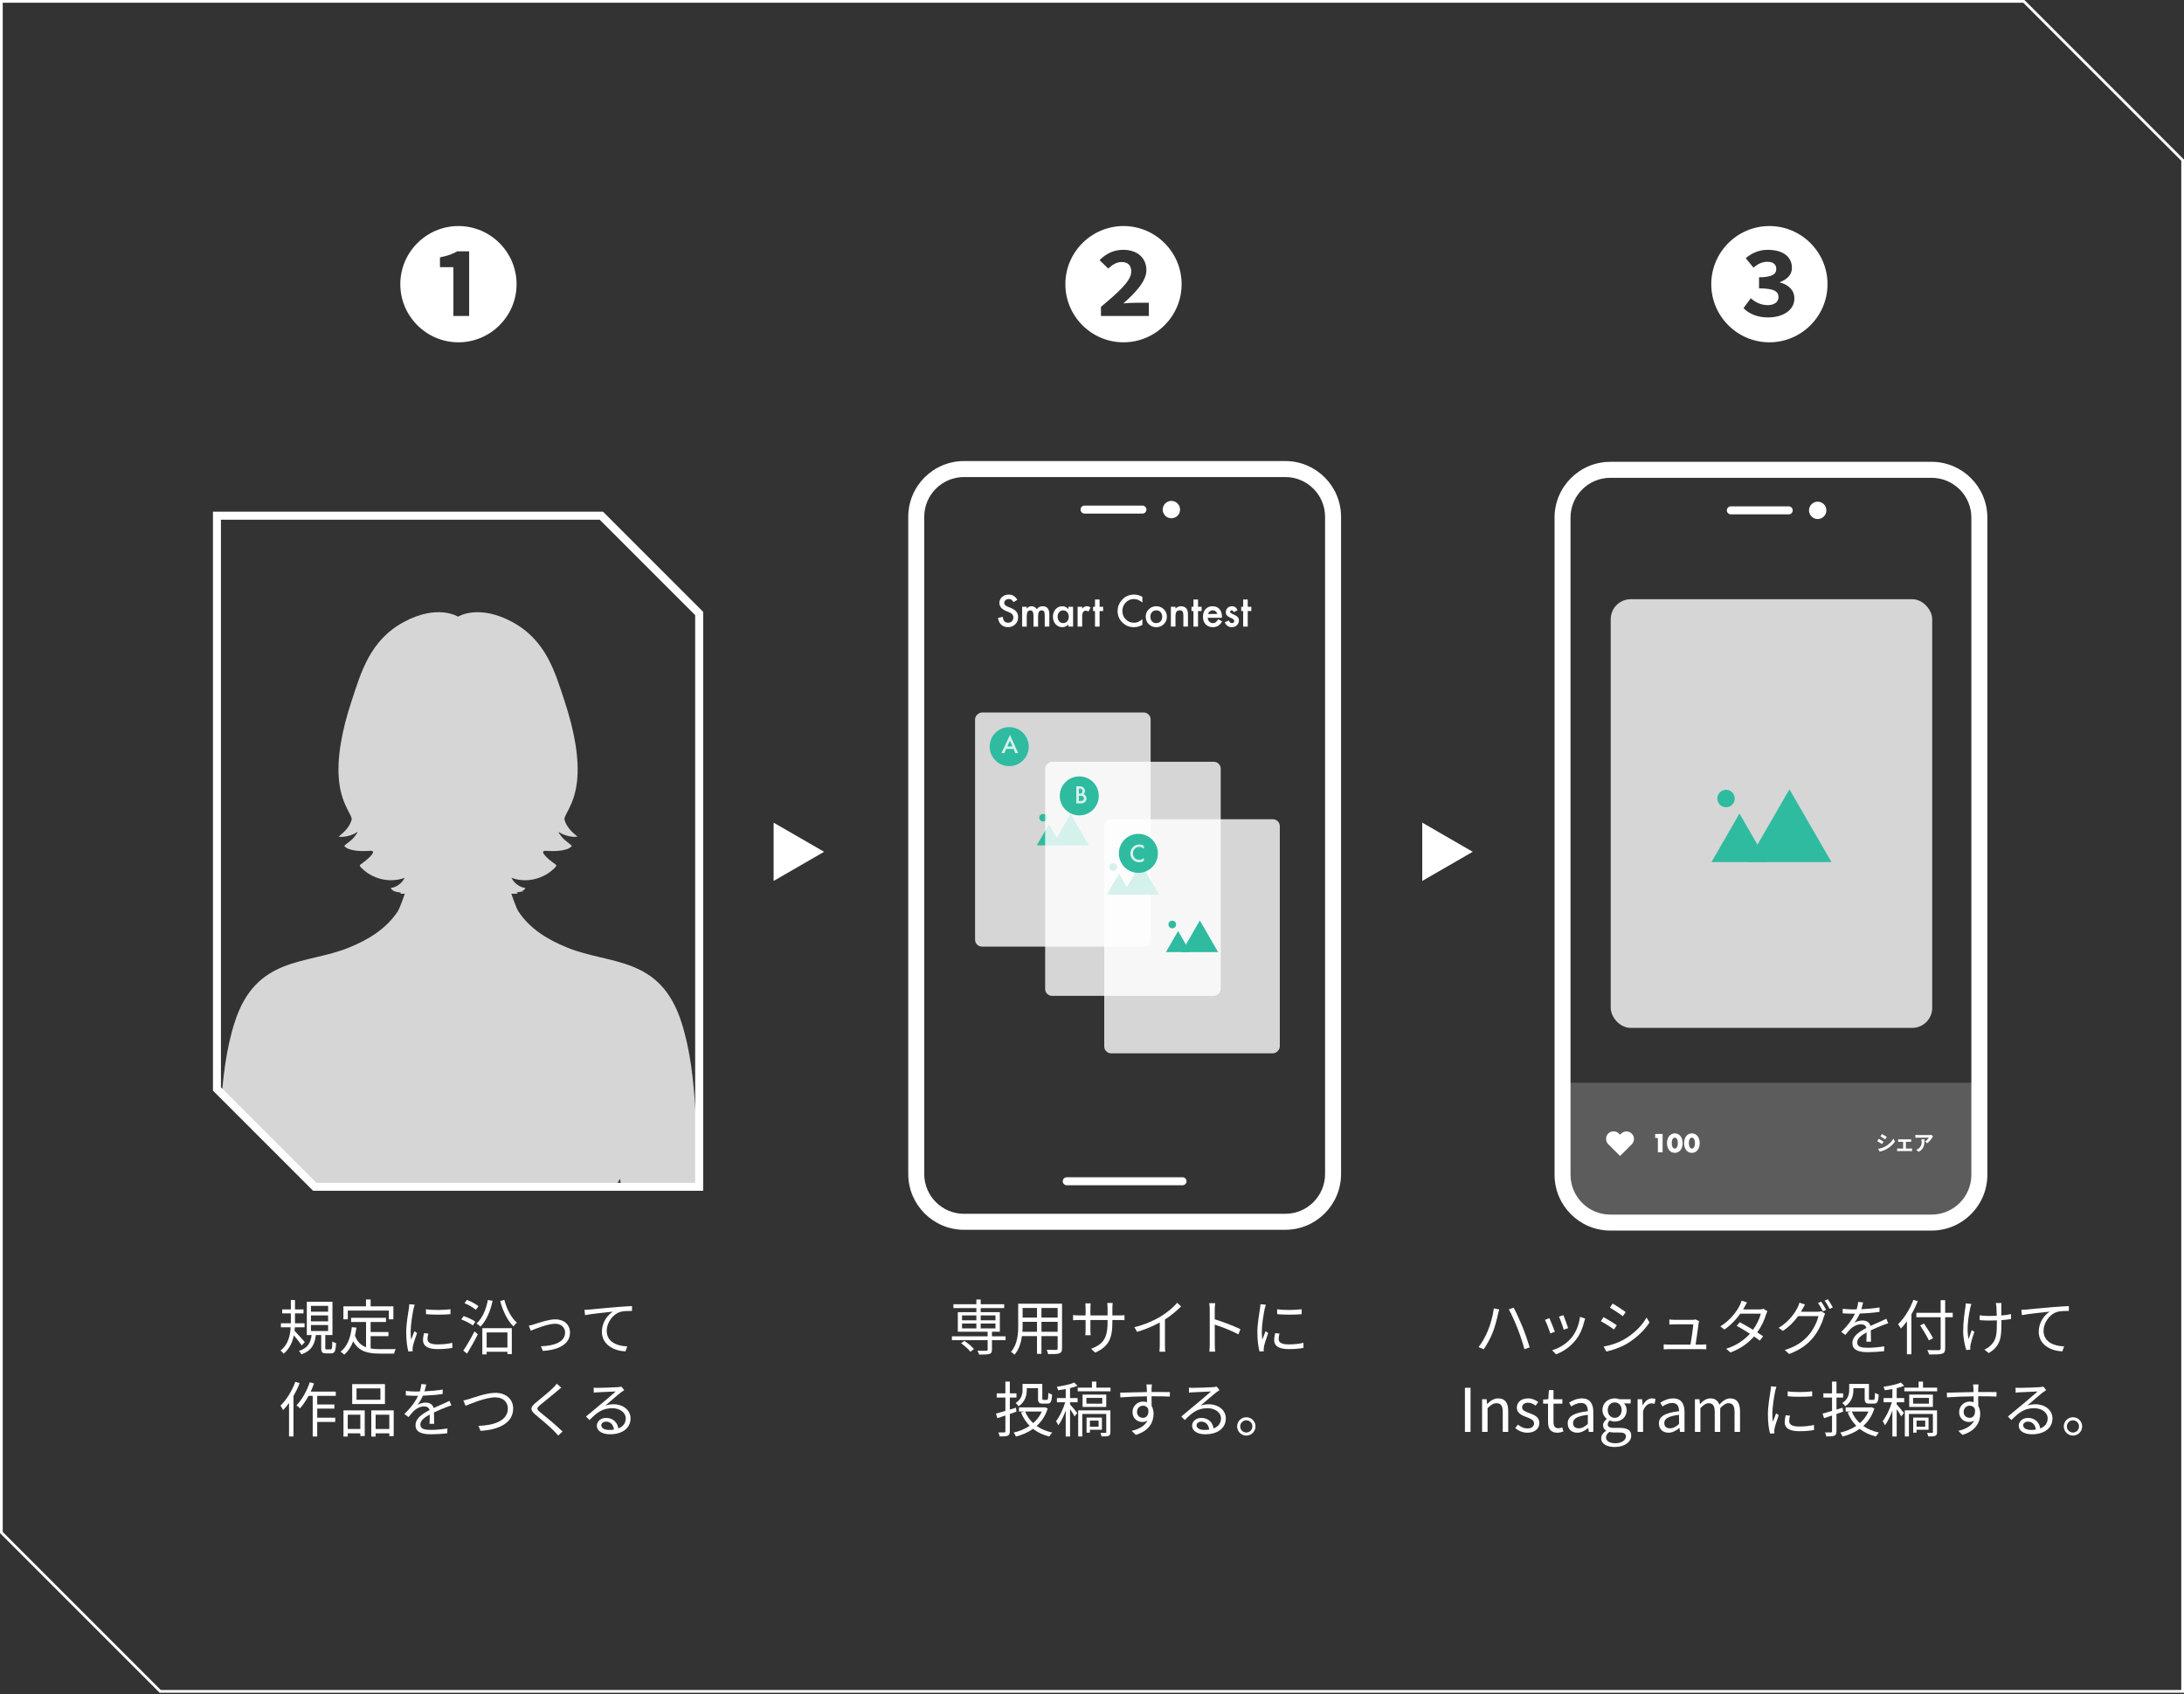<?xml version="1.0" encoding="UTF-8"?><svg id="a" xmlns="http://www.w3.org/2000/svg" width="798" height="619" xmlns:xlink="http://www.w3.org/1999/xlink" viewBox="0 0 798 619"><rect x="0" y="0" width="798" height="619" fill="#333333" stroke="none"/><defs><style>.p{fill:none;}.q{fill-rule:evenodd;}.q,.r,.s,.t{fill:#fff;}.u{fill:#2fbba0;}.r{opacity:.2;}.v,.t{opacity:.8;}.w{clip-path:url(#n);}.x{clip-path:url(#b);}.t{isolation:isolate;}</style><clipPath id="b"><polygon class="p" points="219.723 188.416 79.27 188.416 79.27 397.873 115.014 433.618 255.468 433.618 255.468 224.161 219.723 188.416"/></clipPath><clipPath id="n"><rect class="p" x="586.865" y="413.389" width="10.173" height="8.977"/></clipPath></defs><path class="s" d="M739.274,1l57.726,57.726v558.724H58.726L1,559.724V1h738.274M739.688,0H0v560.138l58.312,58.312h739.688V58.312L739.688,0h0Z"/><path class="s" d="M256.928,435.077H114.41l-36.6-36.601v-211.521h142.518l36.6,36.601v211.521ZM115.619,432.157h138.389v-207.392l-34.889-34.89H80.73v207.392l34.889,34.89Z"/><g class="v"><g class="x"><path class="s" d="M268.628,547.936c-.966-8.209,0-39.598-2.415-52.637-2.414-13.038-4.829-19.799-6.761-25.111-1.932-5.312-1.932-20.282-3.38-32.838-2.379-20.618-.642-43.786-7.091-63.875-7.797-24.289-26.196-20.937-41.651-27.228-7.132-2.903-13.586-6.736-17.937-13.276-.464-.697-1.483-3.295-2.559-6.434h2.321c-.132-.15-.264-.301-.391-.456.188-.033.376-.07.564-.104.135-.021.269-.045.402-.074.59-.107,1.18-.211,1.77-.326h-.772c.52-.242.97-.596,1.286-1.117-2.145-.28-4.126-1.722-5.141-3.743,5.479,2.056,12.019.461,16.098-3.927.173-.187.356-.44.268-.685-.054-.15-.195-.241-.326-.321-.594-.361-7.175-5.245-3.242-4.925,2.37.193,7.792.246,9.299-1.815-1.206-1.138-2.714-1.972-3.748-3.33-.128-.168-1.783-2.289-.788-1.587,1.587,1.121,4.777,1.911,6.56,1.539-2.009-1.671-3.856-3.315-4.707-6.027-.528-1.683,3.442-5.049,4.501-13.743,1.059-8.695-1.059-19.353-4.501-29.731-3.442-10.378-6.619-22.158-19.062-28.89-12.443-6.732-19.856-1.963-19.856-1.963,0,0-7.413-4.768-19.856,1.963-12.443,6.732-15.62,18.512-19.062,28.89-3.442,10.378-5.56,21.036-4.501,29.731,1.059,8.694,5.029,12.06,4.501,13.743-.851,2.712-2.698,4.356-4.707,6.027,1.784.372,4.974-.418,6.56-1.539.995-.702-.66,1.418-.789,1.587-1.034,1.358-2.542,2.193-3.748,3.33,1.507,2.062,6.929,2.008,9.299,1.815,3.933-.32-2.648,4.564-3.242,4.925-.131.08-.272.171-.326.321-.088.245.095.498.268.685,4.078,4.387,10.619,5.983,16.098,3.927-1.016,2.021-2.996,3.463-5.141,3.743.747,1.233,2.238,1.537,3.665,1.615v.461h1.516c-1.077,3.139-2.096,5.737-2.559,6.434-4.351,6.54-10.805,10.373-17.937,13.276-15.455,6.291-33.854,2.939-41.651,27.228-6.448,20.089-4.712,43.257-7.091,63.875-1.449,12.556-1.449,27.526-3.38,32.838-1.932,5.312-4.346,12.073-6.761,25.111-2.415,13.038-1.449,44.427-2.415,52.637-.966,8.209-.966,19.799,0,35.251.446,7.138.848,14.588,1.955,21.777.947,6.152,3.094,12.177,6.013,17.663,1.222,2.297,2.706,4.496,4.244,6.591,1.528,2.082,4.95,7.753,8.128,6.93.805-.208,1.394-.954,1.6-1.76.615-2.398-2.061-5.472-3.06-7.523-1.688-3.466-2.691-7.083-3.478-10.839-.476-2.273-.543-4.122.187-4.953,2.375-2.705,5.041,13.356,8.29,12.879,2.175-.319,1.564-5.633.938-12.315-.632-6.744-.636-14.668-3.455-20.954-2.657-5.925-6.588-11.812-5.908-18.604.966-9.658,12.556-49.256,14.004-62.295,1.449-13.038,4.554-43.461,6.969-51.188,2.404-7.693,5.688-27.834,5.722-28.007-.182.922,7.744,10.484,8.553,12.225,3.482,7.49,4.512,17.005,5.218,25.142,2.546,29.361-9.194,54.808-16.804,82.392-3.863,14.004-7.727,49.256-5.795,62.778,1.932,13.521,6.278,42.013,11.107,55.051,4.829,13.038,10.624,35.735,11.107,43.461.327,5.235.303,19.41-.109,32.464h-.003c-.196,6.212-.48,12.172-.857,16.792-.877,10.762-.966,29.94,4.829,56.984,6.043,28.202,16.526,70.095,16.511,93.796h.003c0,.02-.001.042,0,.061.395,6.505.031,13.146-2.375,19.308-2.777,7.114-4.187,11.904-4.439,15.253-.422,5.633,3.172,7.385,11.363,8.373,14.324,1.729,13.509-12.714,13.188-20.858-.163-4.136.824-10.417.605-14.554.015-.012.025-.024.024-.041,0,0-.137-2.872-.345-7.37h.001c-.002-.033-.003-.065-.005-.098,0-.024-.001-.049-.002-.073h.019c-.012-.161-.021-.322-.033-.483-.003-.115-.006-.23-.01-.345h-.014c-2.848-39.557,3.892-79.541,3.711-119.138-.095-20.744-1.799-32.349-2.336-46.552-.013-.349-.02-.702-.028-1.055h.003c-.16-7.366.83-15.491.336-25.971-.718-15.262-1.199-24.274-.317-45.049.482-11.34,4.211-28.952,3.981-39.977-.13-6.216,1.004-14.399,2.019-20.364,1.015,5.965,2.15,14.148,2.019,20.364-.231,11.026,3.355,28.644,3.981,39.977.944,17.085.402,29.787-.317,45.049-.493,10.48.496,18.605.336,25.971h-.015c-.008.353-.015.705-.028,1.055-.537,14.203-2.241,25.808-2.336,46.552-.18,39.598,6.559,79.581,3.711,119.138h-.014c-.003.115-.007.23-.01.345-.012.161-.021.322-.033.483h.019c0,.024-.001.049-.002.073-.002.034-.003.065-.004.098h0c-.207,4.498-.345,7.37-.345,7.37,0,.017.009.03.024.041-.219,4.137.768,10.418.605,14.554-.321,8.145-1.136,22.587,13.188,20.858,8.191-.988,11.786-2.74,11.363-8.373-.251-3.349-1.661-8.139-4.439-15.253-2.406-6.162-2.77-12.803-2.375-19.308.001-.019,0-.042,0-.061h.003c-.015-23.701,10.468-65.594,16.511-93.796,5.795-27.044,5.707-46.222,4.829-56.984-.377-4.62-.66-10.58-.857-16.792h.015c-.412-13.054-.436-27.229-.109-32.464.483-7.726,6.278-30.423,11.107-43.461,4.829-13.038,9.175-41.53,11.107-55.051,1.932-13.521-1.932-48.773-5.795-62.778-7.609-27.584-19.35-53.031-16.804-82.392.706-8.138,1.736-17.653,5.218-25.142.81-1.741,8.735-11.303,8.553-12.225.034.173,4.009,20.314,6.413,28.007,2.415,7.726,4.829,38.149,6.278,51.188,1.449,13.038,13.038,52.637,14.004,62.295.679,6.792-3.251,12.679-5.908,18.604-2.819,6.286-2.823,14.209-3.455,20.954-.626,6.682-1.237,11.996.938,12.315,3.249.477,5.915-15.585,8.29-12.879.73.832.663,2.68.187,4.953-.787,3.756-1.79,7.373-3.478,10.839-.999,2.051-3.675,5.125-3.06,7.523.207.806.795,1.551,1.6,1.76,3.178.822,6.6-4.848,8.128-6.93,1.537-2.095,3.022-4.294,4.244-6.591,2.919-5.487,5.066-11.511,6.013-17.663,1.107-7.189,1.509-14.638,1.955-21.777.966-15.453.966-27.042,0-35.251Z"/></g></g><polygon class="s" points="301.114 311.215 282.667 321.865 282.667 300.564 301.114 311.215"/><polygon class="s" points="538.114 311.215 519.667 321.865 519.667 300.564 538.114 311.215"/><path class="s" d="M146.268,103.829c0-11.699,9.54-21.239,21.239-21.239s21.239,9.54,21.239,21.239c0,11.79-9.63,21.239-21.239,21.239-11.699,0-21.239-9.539-21.239-21.239ZM171.422,115.438v-23.624h-4.32c-1.755,1.035-3.645,1.665-6.344,2.205v3.601h4.905v17.818h5.76Z"/><path class="s" d="M389.268,103.829c0-11.699,9.54-21.239,21.239-21.239s21.239,9.54,21.239,21.239c0,11.79-9.63,21.239-21.239,21.239-11.699,0-21.239-9.539-21.239-21.239ZM419.776,115.438v-4.814h-4.814c-1.35,0-3.195.09-4.5.226,4.275-3.78,8.415-8.055,8.415-12.15,0-4.454-3.33-7.424-8.415-7.424-3.33,0-6.165,1.215-8.685,3.779l3.15,3.06c1.305-1.17,2.88-2.385,4.86-2.385,2.34,0,3.555,1.215,3.555,3.51,0,3.33-4.455,7.335-11.069,12.87v3.329h17.504Z"/><path class="s" d="M110.252,491.571c-.55-.836-1.87-2.486-2.882-3.675-.506,2.487-1.562,4.907-3.763,6.712-.198-.353-.726-.902-1.1-1.188,2.794-2.091,3.521-5.479,3.696-8.472h-3.564v-1.474h3.631v-3.608h-3.168v-1.452h3.168v-3.411h1.518v3.411h3.103v1.452h-3.103v3.608h3.499v1.474h-3.564c-.022.418-.066.858-.11,1.276.924.924,3.213,3.499,3.763,4.137l-1.122,1.21ZM120.792,493.023c.484,0,.572-.33.638-2.904.308.265.946.506,1.364.616-.132,2.992-.528,3.74-1.826,3.74h-1.782c-1.519,0-1.827-.483-1.827-2.024v-4.664h-1.958c-.396,3.322-1.518,5.721-5.259,7.041-.154-.353-.594-.946-.924-1.232,3.345-1.078,4.291-3.103,4.643-5.809h-1.76v-12.168h9.374v12.168h-2.618v4.664c0,.507.088.572.55.572h1.386ZM113.619,479.25h6.271v-2.135h-6.271v2.135ZM113.619,482.77h6.271v-2.156h-6.271v2.156ZM113.619,486.312h6.271v-2.2h-6.271v2.2Z"/><path class="s" d="M135.421,492.672c1.078.198,2.289.264,3.564.264.792,0,4.577,0,5.633-.021-.264.396-.55,1.166-.616,1.649h-5.105c-4.555,0-7.833-.792-9.835-4.51-.77,2.023-1.848,3.652-3.278,4.906-.264-.286-.946-.858-1.342-1.101,2.442-1.892,3.63-5.017,4.115-8.955l1.672.154c-.132,1.034-.308,2.002-.528,2.927.836,2.31,2.244,3.564,4.048,4.246v-9.219h-5.457v-1.541h12.74v1.541h-5.611v3.652h6.513v1.518h-6.513v4.489ZM127.082,482.044h-1.606v-4.753h8.251v-2.508h1.694v2.508h8.317v4.753h-1.672v-3.212h-14.984v3.212Z"/><path class="s" d="M151.524,476.676c-.132.374-.33,1.078-.418,1.474-.418,2.003-1.056,5.897-1.056,8.339,0,1.057.044,1.937.176,2.993.374-.99.858-2.267,1.21-3.125l.946.704c-.55,1.541-1.342,3.851-1.54,4.885-.066.309-.11.727-.11.969l.066.77-1.584.11c-.44-1.54-.792-4.049-.792-6.997,0-3.213.704-6.953.968-8.735.066-.506.154-1.078.154-1.54l1.98.154ZM156.497,487.237c-.198.792-.286,1.408-.286,2.002,0,.99.66,1.958,3.653,1.958,1.958,0,3.63-.176,5.391-.572l.022,1.849c-1.342.264-3.168.44-5.435.44-3.652,0-5.281-1.211-5.281-3.257,0-.792.154-1.65.352-2.574l1.584.154ZM155.639,478.347c2.376.396,6.777.308,8.956,0v1.805c-2.333.241-6.557.241-8.934,0l-.022-1.805Z"/><path class="s" d="M172.776,484.266c-.902-.704-2.729-1.628-4.247-2.2l.88-1.232c1.452.506,3.322,1.364,4.269,2.046l-.902,1.387ZM169.277,493.485c1.167-1.693,2.838-4.555,4.093-7.041l1.21,1.057c-1.144,2.311-2.662,5.017-3.917,7.062l-1.386-1.078ZM173.854,478.567c-.88-.792-2.64-1.826-4.137-2.442l.902-1.188c1.452.55,3.278,1.518,4.203,2.31l-.968,1.32ZM179.993,475.245c-.836,3.938-2.311,7.283-4.445,9.439-.308-.308-1.012-.858-1.43-1.122,2.112-1.914,3.477-5.039,4.137-8.581l1.738.264ZM176.23,485.278h10.782v9.462h-1.606v-.858h-7.591v.968h-1.584v-9.571ZM177.815,486.818v5.545h7.591v-5.545h-7.591ZM184.284,474.937c.836,3.3,2.574,6.667,4.599,8.316-.396.309-.968.902-1.254,1.364-2.135-1.958-3.895-5.589-4.863-9.263l1.519-.418Z"/><path class="s" d="M195.238,483.826c1.562-.483,5.127-1.782,7.701-1.782,3.081,0,5.325,1.849,5.325,4.819,0,4.202-4.049,6.358-9.924,6.711l-.704-1.694c4.709-.154,8.846-1.475,8.846-5.039,0-1.849-1.453-3.19-3.675-3.19-2.707,0-7.459,1.98-8.867,2.53l-.726-1.826c.638-.11,1.364-.308,2.024-.528Z"/><path class="s" d="M215.5,478.458c1.431-.133,5.545-.551,9.55-.881,2.376-.197,4.422-.308,5.875-.374v1.761c-1.232,0-3.146.021-4.269.352-3.102.99-4.973,4.291-4.973,6.865,0,4.269,3.96,5.611,7.503,5.743l-.639,1.826c-4.026-.154-8.625-2.311-8.625-7.173,0-3.411,2.046-6.161,4.049-7.35-1.915.22-7.855.792-10.21,1.276l-.198-1.937c.836-.021,1.518-.065,1.936-.109Z"/><path class="s" d="M109.482,505.355c-.594,1.584-1.386,3.19-2.245,4.708v14.765h-1.628v-12.234c-.682.969-1.43,1.849-2.178,2.619-.154-.374-.638-1.276-.946-1.629,2.178-2.112,4.203-5.391,5.435-8.735l1.562.507ZM115.907,509.998v3.146h6.271v1.518h-6.271v3.323h6.579v1.54h-6.579v5.324h-1.65v-14.852h-1.519c-.946,1.76-2.024,3.345-3.125,4.576-.264-.286-.902-.836-1.276-1.1,1.98-2.047,3.762-5.215,4.841-8.428l1.562.418c-.352,1.013-.77,2.003-1.21,2.971h9.153v1.562h-6.777Z"/><path class="s" d="M125.498,515.301h7.767v9.373h-1.606v-.99h-4.599v1.188h-1.562v-9.571ZM127.06,516.885v5.215h4.599v-5.215h-4.599ZM140.658,512.99h-11.97v-7.283h11.97v7.283ZM139.007,507.269h-8.735v4.158h8.735v-4.158ZM143.848,515.301v9.417h-1.606v-1.034h-4.995v1.188h-1.584v-9.571h8.185ZM142.242,522.099v-5.215h-4.995v5.215h4.995Z"/><path class="s" d="M156.937,520.207c.066-.836.088-2.244.088-3.389-2.024,1.101-3.433,2.223-3.433,3.653,0,1.716,1.694,1.958,3.938,1.958,1.694,0,4.027-.198,5.941-.528l-.044,1.782c-1.65.198-4.071.353-5.963.353-3.125,0-5.633-.66-5.633-3.323,0-2.574,2.596-4.202,5.127-5.522-.22-.902-1.012-1.342-1.958-1.342-1.43,0-2.75.704-3.763,1.606-.616.594-1.232,1.408-1.98,2.288l-1.497-1.122c2.772-2.685,4.203-4.929,5.017-6.646h-.902c-.924,0-2.398-.044-3.586-.132v-1.65c1.166.132,2.685.221,3.675.221.462,0,.924,0,1.43-.022.309-.968.506-1.958.55-2.706l1.804.153c-.154.616-.352,1.519-.66,2.509,2.223-.11,4.599-.309,6.667-.66l-.022,1.628c-2.156.33-4.84.528-7.217.616-.484,1.122-1.167,2.332-1.958,3.345.792-.506,2.046-.814,3.015-.814,1.408,0,2.552.683,2.882,1.98,1.496-.704,2.816-1.232,3.96-1.76.66-.286,1.188-.551,1.805-.858l.704,1.65c-.55.153-1.343.462-1.915.682-1.232.484-2.794,1.122-4.445,1.893.022,1.254.044,3.103.066,4.158h-1.694Z"/><path class="s" d="M171.698,511.053c1.849-.572,6.117-2.156,9.308-2.156,3.608,0,6.491,2.091,6.491,5.743,0,5.236-5.193,7.767-11.926,8.141l-.77-1.826c5.699-.153,10.76-1.87,10.76-6.337,0-2.288-1.65-4.07-4.599-4.07-3.587,0-9.132,2.398-10.848,3.08l-.814-1.936c.792-.154,1.584-.396,2.398-.639Z"/><path class="s" d="M205.074,507.006c-.484.352-1.145.924-1.497,1.231-1.518,1.299-4.643,3.807-6.249,5.127-1.32,1.145-1.32,1.475.088,2.641,1.98,1.584,6.007,4.929,8.141,7.041l-1.584,1.43c-.44-.527-1.034-1.078-1.496-1.584-1.188-1.276-4.818-4.379-6.865-6.051-2.046-1.716-1.826-2.706.154-4.356,1.628-1.387,4.929-3.982,6.403-5.479.44-.44,1.012-1.057,1.254-1.453l1.65,1.453Z"/><path class="s" d="M228.085,507.907c-.396.265-.88.595-1.21.837-1.078.813-4.005,3.388-5.677,4.796.99-.33,1.98-.462,2.948-.462,3.631,0,6.249,2.2,6.249,5.148,0,3.521-2.927,5.81-7.525,5.81-2.97,0-4.796-1.32-4.796-3.125,0-1.496,1.342-2.86,3.367-2.86,2.728,0,4.202,1.826,4.488,3.851,1.716-.66,2.707-1.914,2.707-3.696,0-2.135-2.156-3.696-4.907-3.696-3.586,0-5.567,1.518-8.339,4.334l-1.276-1.298c1.804-1.496,4.599-3.828,5.875-4.885,1.21-1.012,3.917-3.301,4.995-4.269-1.144.044-5.435.242-6.557.308-.506.022-1.012.045-1.474.133l-.044-1.826c.484.065,1.101.065,1.541.065,1.122,0,6.293-.154,7.437-.264.638-.066.946-.11,1.188-.177l1.012,1.276ZM224.323,522.319c-.198-1.716-1.232-2.904-2.882-2.904-.99,0-1.738.595-1.738,1.343,0,1.078,1.254,1.693,2.882,1.693.616,0,1.21-.044,1.738-.132Z"/><path class="s" d="M367.42,489.657h-4.973v3.477c0,.902-.198,1.32-.924,1.54-.726.242-1.915.242-3.785.242-.088-.418-.33-1.012-.55-1.431,1.452.044,2.816.044,3.168.022.374-.022.506-.11.506-.418v-3.433h-13.048v-1.408h13.048v-1.672h-10.892v-7.151h6.777v-1.496h-8.383v-1.408h8.383v-1.717h1.584v1.717h8.581v1.408h-8.581v1.496h6.997v7.151h-2.882v1.672h4.973v1.408ZM352.37,489.899c1.276.836,2.75,2.09,3.499,2.992l-1.298.99c-.682-.902-2.134-2.223-3.411-3.103l1.21-.88ZM351.512,482.396h5.236v-1.782h-5.236v1.782ZM351.512,485.344h5.236v-1.782h-5.236v1.782ZM358.333,480.614v1.782h5.391v-1.782h-5.391ZM363.724,483.562h-5.391v1.782h5.391v-1.782Z"/><path class="s" d="M388.056,492.649c0,1.057-.286,1.54-.99,1.826-.748.265-2.024.286-4.093.265-.066-.44-.33-1.145-.55-1.585,1.54.066,3.036.045,3.433.045.44-.022.594-.154.594-.572v-4.467h-5.919v6.491h-1.628v-6.491h-5.501c-.33,2.442-1.078,4.95-2.75,6.821-.242-.33-.902-.881-1.254-1.078,2.42-2.729,2.64-6.602,2.64-9.66v-7.921h16.019v16.326ZM378.903,486.598v-3.652h-5.259v1.298c0,.727-.022,1.541-.088,2.354h5.347ZM373.644,477.885v3.521h5.259v-3.521h-5.259ZM386.45,477.885h-5.919v3.521h5.919v-3.521ZM386.45,486.598v-3.652h-5.919v3.652h5.919Z"/><path class="s" d="M408.868,480.614c.968,0,1.716-.066,2.002-.11v1.849c-.22-.022-1.034-.066-2.002-.066h-2.42v.771c0,5.874-1.254,8.889-6.293,11.133l-1.475-1.386c4.005-1.54,6.007-3.433,6.007-9.594v-.924h-6.271v3.564c0,.814.066,1.782.088,2.002h-1.937c.022-.22.088-1.166.088-2.002v-3.564h-2.354c-.968,0-1.958.066-2.222.088v-1.914c.198.044,1.276.154,2.222.154h2.354v-2.816c0-.704-.066-1.387-.088-1.606h1.958c-.022.22-.11.836-.11,1.606v2.816h6.271v-2.751c0-.857-.066-1.584-.11-1.804h1.98c-.022.22-.11.946-.11,1.804v2.751h2.42Z"/><path class="s" d="M431.55,477.313c-1.518,1.54-3.63,3.345-5.897,4.774v9.418c0,.836.044,1.914.132,2.354h-2.156c.066-.418.132-1.518.132-2.354v-8.317c-2.354,1.298-5.391,2.574-8.273,3.433l-1.012-1.717c3.674-.857,7.415-2.53,9.835-4.049,2.244-1.386,4.555-3.3,5.787-4.862l1.452,1.32Z"/><path class="s" d="M452.494,487.522c-2.398-1.298-6.205-2.771-8.647-3.542l.022,7.261c0,.704.044,1.87.132,2.597h-2.112c.088-.704.132-1.782.132-2.597v-12.806c0-.616-.044-1.606-.176-2.288h2.156c-.066.682-.154,1.628-.154,2.288v3.587c2.904.88,7.063,2.464,9.395,3.63l-.748,1.87Z"/><path class="s" d="M462.524,476.676c-.132.374-.33,1.078-.418,1.474-.418,2.003-1.056,5.897-1.056,8.339,0,1.057.044,1.937.176,2.993.374-.99.858-2.267,1.21-3.125l.946.704c-.55,1.541-1.342,3.851-1.54,4.885-.066.309-.11.727-.11.969l.066.77-1.584.11c-.44-1.54-.792-4.049-.792-6.997,0-3.213.704-6.953.968-8.735.066-.506.154-1.078.154-1.54l1.98.154ZM467.497,487.237c-.198.792-.286,1.408-.286,2.002,0,.99.66,1.958,3.653,1.958,1.958,0,3.63-.176,5.391-.572l.021,1.849c-1.342.264-3.168.44-5.435.44-3.652,0-5.281-1.211-5.281-3.257,0-.792.154-1.65.352-2.574l1.584.154ZM466.639,478.347c2.376.396,6.777.308,8.956,0v1.805c-2.333.241-6.557.241-8.934,0l-.022-1.805Z"/><path class="s" d="M371.4,515.762c-.792.286-1.606.572-2.42.858v6.314c0,.902-.22,1.364-.814,1.628-.55.242-1.43.286-2.905.265-.044-.396-.286-1.078-.484-1.475.99.022,1.892.022,2.178,0,.286,0,.396-.088.396-.418v-5.765c-1.034.352-2.024.704-2.905.99l-.55-1.673c.946-.241,2.134-.594,3.455-.989v-4.885h-3.169v-1.541h3.169v-4.29h1.628v4.29h2.42v1.541h-2.42v4.4l2.244-.683.176,1.431ZM382.82,514.596c-.814,2.685-2.244,4.774-4.048,6.402,1.584,1.122,3.499,1.937,5.699,2.398-.352.33-.836,1.013-1.078,1.452-2.311-.571-4.291-1.518-5.941-2.794-1.848,1.32-3.982,2.223-6.227,2.816-.176-.418-.55-1.122-.88-1.452,2.112-.484,4.137-1.299,5.875-2.465-1.342-1.364-2.398-2.992-3.168-4.885l1.188-.352h-1.914v-1.496h9.131l.309-.066,1.056.44ZM375.163,507.863c0,1.914-.55,4.312-2.971,5.919-.22-.33-.792-.968-1.1-1.166,2.179-1.386,2.53-3.257,2.53-4.774v-2.2h7.217v5.236c0,.506.066.594.462.594h1.188c.418,0,.506-.33.55-2.596.308.264.946.506,1.364.616-.11,2.662-.506,3.344-1.738,3.344h-1.606c-1.387,0-1.782-.396-1.782-1.936v-3.719h-4.115v.682ZM374.569,515.719c.66,1.628,1.65,3.059,2.948,4.246,1.32-1.144,2.42-2.574,3.146-4.246h-6.095Z"/><path class="s" d="M390.98,510.811h2.75v1.519h-2.75v.792c.594.639,2.267,2.618,2.641,3.146l-.99,1.232c-.286-.594-1.012-1.738-1.65-2.641v9.989h-1.584v-9.483c-.771,2.091-1.738,4.115-2.707,5.392-.154-.44-.55-1.123-.836-1.497,1.254-1.562,2.619-4.444,3.367-6.931h-3.037v-1.519h3.213v-3.3c-.924.176-1.87.33-2.75.439-.088-.374-.308-.901-.506-1.254,2.267-.352,4.929-.902,6.359-1.562l1.21,1.188c-.792.33-1.716.616-2.729.858v3.63ZM405.766,507.006v1.342h-11.992v-1.342h5.215v-2.223h1.606v2.223h5.171ZM405.722,523.265c0,.704-.154,1.101-.66,1.343-.506.22-1.298.22-2.552.22-.066-.374-.264-.924-.44-1.299.88.022,1.606.022,1.848,0,.242,0,.286-.044.286-.285v-6.623h-8.757v8.207h-1.496v-9.527h11.771v7.965ZM404.204,514.047h-8.647v-4.511h8.647v4.511ZM402.751,510.746h-5.787v2.112h5.787v-2.112ZM398.241,522.385v1.056h-1.232v-5.5h5.611v4.444h-4.378ZM398.241,519.041v2.244h3.168v-2.244h-3.168Z"/><path class="s" d="M420.747,510.152c0,1.231.022,2.574.044,3.564.462.748.704,1.716.704,2.794,0,2.948-1.431,6.227-6.491,7.745l-1.519-1.475c2.861-.66,4.885-1.848,5.787-3.784-.528.374-1.144.55-1.87.55-1.849,0-3.608-1.298-3.608-3.652,0-2.156,1.782-3.807,3.851-3.807.528,0,1.012.088,1.452.242,0-.638,0-1.408-.022-2.156-3.3.022-6.997.176-9.725.374l-.044-1.716c2.42-.044,6.513-.177,9.748-.221,0-.616-.022-1.122-.044-1.43-.022-.462-.088-1.101-.132-1.364h2.002l-.11,1.364c0,.33-.022.836-.022,1.408h.33c2.641,0,5.325.021,6.381.021l-.022,1.65c-1.232-.065-3.212-.109-6.403-.109h-.286ZM419.581,514.927c-.352-.946-1.078-1.343-1.936-1.343-1.123,0-2.201.881-2.201,2.289,0,1.364,1.012,2.156,2.222,2.156,1.276,0,2.112-1.034,1.915-3.103Z"/><path class="s" d="M445.585,507.907c-.396.265-.88.595-1.21.837-1.078.813-4.005,3.388-5.677,4.796.99-.33,1.98-.462,2.948-.462,3.631,0,6.249,2.2,6.249,5.148,0,3.521-2.927,5.81-7.525,5.81-2.97,0-4.796-1.32-4.796-3.125,0-1.496,1.342-2.86,3.367-2.86,2.728,0,4.202,1.826,4.488,3.851,1.716-.66,2.707-1.914,2.707-3.696,0-2.135-2.156-3.696-4.907-3.696-3.586,0-5.567,1.518-8.339,4.334l-1.276-1.298c1.804-1.496,4.599-3.828,5.875-4.885,1.21-1.012,3.917-3.301,4.995-4.269-1.144.044-5.435.242-6.557.308-.506.022-1.012.045-1.474.133l-.044-1.826c.484.065,1.101.065,1.541.065,1.122,0,6.293-.154,7.437-.264.638-.066.946-.11,1.188-.177l1.012,1.276ZM441.823,522.319c-.198-1.716-1.232-2.904-2.882-2.904-.99,0-1.738.595-1.738,1.343,0,1.078,1.254,1.693,2.882,1.693.616,0,1.21-.044,1.738-.132Z"/><path class="s" d="M458.74,521.153c0,1.849-1.496,3.366-3.367,3.366-1.826,0-3.344-1.518-3.344-3.366s1.518-3.345,3.344-3.345c1.871,0,3.367,1.496,3.367,3.345ZM457.596,521.153c0-1.21-.968-2.223-2.223-2.223-1.21,0-2.222,1.013-2.222,2.223,0,1.254,1.012,2.244,2.222,2.244,1.254,0,2.223-.99,2.223-2.244Z"/><path class="s" d="M625.268,103.829c0-11.699,9.54-21.239,21.239-21.239s21.239,9.54,21.239,21.239c0,11.79-9.63,21.239-21.239,21.239-11.699,0-21.239-9.539-21.239-21.239ZM655.642,109.049c0-3.104-2.25-5.039-5.265-5.85v-.135c2.79-1.08,4.364-2.79,4.364-5.175,0-4.274-3.51-6.614-8.864-6.614-3.06,0-5.76,1.124-8.01,3.06l2.835,3.465c1.575-1.396,3.24-2.16,5.04-2.16,2.16,0,3.285.945,3.285,2.61,0,1.89-1.575,3.06-6.3,3.06v4.05c5.715,0,7.11,1.215,7.11,3.24,0,1.8-1.665,2.88-3.915,2.88-2.61,0-4.68-1.125-6.21-2.521l-2.655,3.6c1.845,2.07,5.13,3.42,8.955,3.42,5.265,0,9.63-2.52,9.63-6.93Z"/><path class="s" d="M545.822,478.039l1.958.396c-.154.506-.308,1.145-.418,1.606-.286,1.364-1.057,4.62-1.98,6.887-.814,2.024-2.024,4.269-3.257,6.051l-1.87-.792c1.408-1.849,2.641-4.158,3.389-5.984.968-2.289,1.87-5.633,2.178-8.164ZM551.301,478.391l1.782-.594c.858,1.605,2.266,4.643,3.212,6.975.88,2.156,2.046,5.545,2.64,7.525l-1.958.638c-.55-2.244-1.584-5.236-2.486-7.569-.88-2.266-2.245-5.324-3.19-6.975Z"/><path class="s" d="M568.13,486.577l-1.672.616c-.33-1.145-1.518-4.181-1.958-4.951l1.628-.638c.44.945,1.584,3.828,2.002,4.973ZM579.198,481.736c-.154.462-.242.813-.33,1.1-.594,2.421-1.54,4.775-3.124,6.755-2.024,2.575-4.709,4.291-7.173,5.237l-1.452-1.496c2.552-.727,5.347-2.398,7.151-4.665,1.562-1.914,2.707-4.709,3.037-7.525l1.892.595ZM572.971,485.257l-1.628.572c-.242-.99-1.254-3.785-1.716-4.775l1.606-.55c.374.88,1.452,3.784,1.738,4.753Z"/><path class="s" d="M590.747,484.2l-1.012,1.54c-1.078-.792-3.477-2.332-4.797-3.014l.968-1.496c1.32.704,3.873,2.266,4.841,2.97ZM593.299,489.437c3.652-2.091,6.557-4.951,8.339-8.054l1.056,1.805c-1.914,2.971-4.95,5.809-8.449,7.877-2.222,1.276-5.259,2.311-7.305,2.729l-1.012-1.805c2.42-.418,5.149-1.276,7.371-2.552ZM594.003,479.382l-1.034,1.496c-1.056-.792-3.433-2.376-4.731-3.124l.99-1.475c1.298.727,3.829,2.398,4.775,3.103Z"/><path class="s" d="M621.702,491.263c.484,0,1.276-.022,1.738-.066v1.782c-.396-.021-1.21-.044-1.672-.044h-12.058c-.682,0-1.188.022-1.826.066v-1.826c.528.044,1.144.088,1.826.088h7.965c.33-1.849.968-6.139,1.034-7.394h-6.997c-.638,0-1.21.044-1.76.066v-1.849c.528.066,1.188.132,1.738.132h6.689c.352,0,.902-.065,1.1-.153l1.342.638c-.066.22-.132.506-.154.683-.176,1.496-.814,5.853-1.122,7.877h2.156Z"/><path class="s" d="M645.792,479.073c-.176.309-.374.837-.506,1.188-.55,1.937-1.672,4.379-3.212,6.535.836.528,1.584,1.034,2.134,1.43l-1.21,1.585c-.528-.418-1.254-.946-2.09-1.519-1.98,2.267-4.752,4.423-8.625,5.853l-1.584-1.364c3.829-1.166,6.689-3.278,8.691-5.479-1.738-1.122-3.587-2.223-4.819-2.904l1.122-1.298c1.276.66,3.125,1.716,4.841,2.75,1.342-1.87,2.42-4.137,2.838-5.875h-7.481c-1.408,1.959-3.367,4.115-5.831,5.787l-1.474-1.145c3.785-2.332,6.073-5.633,7.063-7.635.22-.396.55-1.188.704-1.761l1.98.639c-.352.572-.748,1.32-.968,1.738-.132.264-.286.528-.462.814h6.007c.594,0,1.078-.066,1.452-.221l1.43.88Z"/><path class="s" d="M664.007,479.271c.594,0,1.078-.065,1.43-.198l1.453.881c-.176.308-.396.813-.506,1.166-.594,2.223-1.936,5.192-3.895,7.591-2.002,2.442-4.643,4.444-8.757,5.985l-1.606-1.452c4.049-1.188,6.799-3.169,8.802-5.523,1.716-2.002,3.058-4.862,3.498-6.865h-7.415c-1.342,1.871-3.168,3.829-5.589,5.413l-1.518-1.122c3.785-2.267,5.941-5.479,6.909-7.437.22-.396.55-1.188.682-1.761l2.024.682c-.353.572-.748,1.32-.968,1.717-.154.308-.33.616-.506.924h5.963ZM665.438,475.575c.55.792,1.342,2.112,1.804,3.015l-1.188.528c-.44-.881-1.188-2.223-1.782-3.037l1.166-.506ZM667.858,474.695c.572.813,1.43,2.178,1.826,2.992l-1.166.528c-.484-.946-1.21-2.2-1.826-3.015l1.166-.506Z"/><path class="s" d="M681.937,490.207c.066-.836.088-2.244.088-3.389-2.024,1.101-3.433,2.223-3.433,3.653,0,1.716,1.694,1.958,3.938,1.958,1.694,0,4.027-.198,5.941-.528l-.044,1.782c-1.65.198-4.071.353-5.963.353-3.125,0-5.633-.66-5.633-3.323,0-2.574,2.596-4.202,5.127-5.522-.22-.902-1.012-1.342-1.958-1.342-1.43,0-2.75.704-3.763,1.606-.616.594-1.232,1.408-1.98,2.288l-1.497-1.122c2.772-2.685,4.203-4.929,5.017-6.646h-.902c-.924,0-2.398-.044-3.586-.132v-1.65c1.166.132,2.685.221,3.675.221.462,0,.924,0,1.43-.022.309-.968.506-1.958.55-2.706l1.804.153c-.154.616-.352,1.519-.66,2.509,2.223-.11,4.599-.309,6.667-.66l-.022,1.628c-2.156.33-4.84.528-7.217.616-.484,1.122-1.167,2.332-1.958,3.345.792-.506,2.046-.814,3.015-.814,1.408,0,2.552.683,2.882,1.98,1.496-.704,2.816-1.232,3.96-1.76.66-.286,1.188-.551,1.805-.858l.704,1.65c-.55.153-1.343.462-1.915.682-1.232.484-2.794,1.122-4.445,1.893.022,1.254.044,3.103.066,4.158h-1.694Z"/><path class="s" d="M700.724,475.421c-.66,1.65-1.43,3.278-2.332,4.797v14.588h-1.628v-12.058c-.704.99-1.474,1.893-2.222,2.662-.198-.374-.704-1.231-1.012-1.605,2.245-2.135,4.334-5.479,5.589-8.89l1.606.506ZM713.508,481.274h-2.772v11.354c0,1.231-.352,1.738-1.166,1.98-.858.264-2.333.285-4.709.264-.088-.418-.396-1.166-.638-1.606,1.848.066,3.652.066,4.181.044.484-.044.682-.176.682-.682v-11.354h-8.867v-1.629h8.867v-4.62h1.65v4.62h2.772v1.629ZM704.795,489.723c-.66-1.364-2.068-3.719-3.19-5.479l1.408-.66c1.144,1.694,2.596,3.983,3.3,5.325l-1.518.814Z"/><path class="s" d="M720.304,476.411c-.132.396-.286.99-.396,1.408-.682,3.169-1.408,7.899-.616,11.464.308-.924.748-2.223,1.144-3.301l.968.595c-.528,1.518-1.188,3.718-1.408,4.796-.066.33-.11.727-.11.969l.065.748-1.496.176c-.44-1.32-1.144-4.158-1.144-6.909,0-3.521.55-6.887.814-8.691.088-.506.11-1.078.11-1.452l2.068.198ZM734.804,481.934c-.99.176-2.223.308-3.521.396v.748c0,5.017,0,8.56-4.621,11.288l-1.606-1.276c.682-.286,1.584-.814,2.134-1.364,2.333-2.024,2.442-4.467,2.442-8.669v-.639c-.924.044-1.87.066-2.772.066-1.034,0-2.574-.066-3.521-.154v-1.76c.946.153,2.333.241,3.499.241.902,0,1.827-.021,2.75-.065-.044-1.364-.088-2.816-.132-3.366-.044-.484-.132-.969-.198-1.299h2.046c-.044.374-.044.792-.066,1.276-.022.484,0,1.914.022,3.278,1.276-.109,2.508-.264,3.542-.506v1.805Z"/><path class="s" d="M740.5,478.458c1.431-.133,5.545-.551,9.55-.881,2.376-.197,4.422-.308,5.875-.374v1.761c-1.232,0-3.146.021-4.269.352-3.102.99-4.973,4.291-4.973,6.865,0,4.269,3.96,5.611,7.503,5.743l-.639,1.826c-4.026-.154-8.625-2.311-8.625-7.173,0-3.411,2.046-6.161,4.049-7.35-1.915.22-7.855.792-10.21,1.276l-.198-1.937c.836-.021,1.518-.065,1.936-.109Z"/><path class="s" d="M535.262,507.05h2.046v16.128h-2.046v-16.128Z"/><path class="s" d="M541.532,511.23h1.65l.176,1.716h.066c1.145-1.122,2.376-2.024,4.005-2.024,2.508,0,3.652,1.628,3.652,4.687v7.569h-2.002v-7.305c0-2.245-.682-3.19-2.266-3.19-1.232,0-2.068.615-3.278,1.826v8.669h-2.002v-11.947Z"/><path class="s" d="M553.632,521.813l.99-1.32c1.034.836,2.112,1.408,3.542,1.408,1.584,0,2.354-.836,2.354-1.87,0-1.21-1.408-1.76-2.729-2.267-1.672-.616-3.564-1.43-3.564-3.454,0-1.893,1.518-3.389,4.114-3.389,1.475,0,2.772.616,3.719,1.342l-.968,1.299c-.836-.616-1.672-1.057-2.75-1.057-1.496,0-2.178.792-2.178,1.717,0,1.144,1.298,1.562,2.64,2.068,1.738.66,3.653,1.364,3.653,3.63,0,1.937-1.541,3.543-4.357,3.543-1.694,0-3.322-.704-4.466-1.65Z"/><path class="s" d="M565.622,519.481v-6.623h-1.782v-1.519l1.87-.109.242-3.345h1.672v3.345h3.234v1.628h-3.234v6.667c0,1.474.462,2.311,1.848,2.311.418,0,.968-.154,1.364-.309l.396,1.496c-.682.221-1.474.44-2.2.44-2.552,0-3.411-1.584-3.411-3.982Z"/><path class="s" d="M572.815,520.075c0-2.597,2.266-3.895,7.349-4.467,0-1.54-.506-3.015-2.464-3.015-1.386,0-2.64.639-3.586,1.276l-.792-1.386c1.1-.704,2.794-1.562,4.708-1.562,2.904,0,4.137,1.958,4.137,4.907v7.349h-1.65l-.176-1.431h-.066c-1.144.946-2.486,1.717-3.96,1.717-2.002,0-3.499-1.232-3.499-3.389ZM580.165,520.273v-3.345c-4.026.484-5.391,1.475-5.391,3.015,0,1.364.924,1.914,2.112,1.914,1.166,0,2.112-.55,3.278-1.584Z"/><path class="s" d="M585.047,525.466c0-1.012.66-1.98,1.782-2.706v-.088c-.638-.374-1.1-1.013-1.1-1.959,0-.989.726-1.782,1.342-2.222v-.088c-.792-.639-1.562-1.782-1.562-3.213,0-2.618,2.068-4.269,4.489-4.269.66,0,1.254.154,1.672.309h4.159v1.54h-2.442c.572.55.968,1.43.968,2.464,0,2.553-1.937,4.159-4.357,4.159-.594,0-1.254-.154-1.782-.418-.44.374-.77.77-.77,1.43,0,.771.484,1.298,2.09,1.298h2.333c2.772,0,4.158.881,4.158,2.839,0,2.223-2.332,4.137-6.029,4.137-2.926,0-4.951-1.145-4.951-3.213ZM594.091,524.849c0-1.1-.858-1.474-2.442-1.474h-2.068c-.44,0-1.012-.066-1.541-.198-.858.616-1.232,1.32-1.232,2.024,0,1.276,1.298,2.112,3.477,2.112,2.289,0,3.807-1.21,3.807-2.465ZM592.529,515.19c0-1.738-1.123-2.794-2.531-2.794s-2.552,1.034-2.552,2.794c0,1.738,1.166,2.839,2.552,2.839,1.364,0,2.531-1.101,2.531-2.839Z"/><path class="s" d="M598.357,511.23h1.65l.176,2.178h.066c.836-1.519,2.046-2.486,3.389-2.486.528,0,.902.066,1.276.264l-.375,1.761c-.396-.154-.682-.198-1.166-.198-.99,0-2.222.704-3.014,2.751v7.679h-2.002v-11.947Z"/><path class="s" d="M606.145,520.075c0-2.597,2.266-3.895,7.349-4.467,0-1.54-.506-3.015-2.464-3.015-1.387,0-2.641.639-3.587,1.276l-.792-1.386c1.1-.704,2.794-1.562,4.709-1.562,2.904,0,4.136,1.958,4.136,4.907v7.349h-1.65l-.176-1.431h-.066c-1.145.946-2.486,1.717-3.961,1.717-2.002,0-3.498-1.232-3.498-3.389ZM613.494,520.273v-3.345c-4.026.484-5.391,1.475-5.391,3.015,0,1.364.924,1.914,2.112,1.914,1.166,0,2.112-.55,3.278-1.584Z"/><path class="s" d="M619.301,511.23h1.65l.176,1.738h.065c1.034-1.145,2.289-2.047,3.719-2.047,1.826,0,2.816.88,3.301,2.288,1.232-1.342,2.486-2.288,3.938-2.288,2.464,0,3.63,1.628,3.63,4.687v7.569h-2.002v-7.305c0-2.245-.704-3.19-2.222-3.19-.924,0-1.892.594-3.014,1.826v8.669h-2.002v-7.305c0-2.245-.704-3.19-2.222-3.19-.902,0-1.915.594-3.015,1.826v8.669h-2.002v-11.947Z"/><path class="s" d="M649.067,506.676c-.132.374-.33,1.078-.418,1.474-.418,2.003-1.056,5.897-1.056,8.339,0,1.057.044,1.937.176,2.993.374-.99.858-2.267,1.21-3.125l.946.704c-.55,1.541-1.342,3.851-1.54,4.885-.066.309-.11.727-.11.969l.066.77-1.584.11c-.44-1.54-.792-4.049-.792-6.997,0-3.213.704-6.953.968-8.735.066-.506.154-1.078.154-1.54l1.98.154ZM654.04,517.237c-.198.792-.286,1.408-.286,2.002,0,.99.66,1.958,3.653,1.958,1.958,0,3.63-.176,5.391-.572l.022,1.849c-1.342.264-3.168.44-5.435.44-3.652,0-5.28-1.211-5.28-3.257,0-.792.154-1.65.352-2.574l1.584.154ZM653.182,508.347c2.376.396,6.777.308,8.955,0v1.805c-2.333.241-6.557.241-8.934,0l-.021-1.805Z"/><path class="s" d="M673.444,515.762c-.792.286-1.606.572-2.42.858v6.314c0,.902-.22,1.364-.814,1.628-.55.242-1.431.286-2.905.265-.044-.396-.286-1.078-.484-1.475.99.022,1.892.022,2.178,0,.286,0,.396-.088.396-.418v-5.765c-1.034.352-2.024.704-2.904.99l-.55-1.673c.946-.241,2.134-.594,3.455-.989v-4.885h-3.168v-1.541h3.168v-4.29h1.628v4.29h2.42v1.541h-2.42v4.4l2.244-.683.176,1.431ZM684.863,514.596c-.814,2.685-2.245,4.774-4.048,6.402,1.584,1.122,3.498,1.937,5.699,2.398-.352.33-.836,1.013-1.079,1.452-2.31-.571-4.29-1.518-5.94-2.794-1.849,1.32-3.982,2.223-6.227,2.816-.176-.418-.55-1.122-.88-1.452,2.112-.484,4.137-1.299,5.875-2.465-1.342-1.364-2.398-2.992-3.168-4.885l1.188-.352h-1.914v-1.496h9.131l.308-.066,1.056.44ZM677.206,507.863c0,1.914-.55,4.312-2.97,5.919-.22-.33-.792-.968-1.1-1.166,2.178-1.386,2.53-3.257,2.53-4.774v-2.2h7.217v5.236c0,.506.065.594.462.594h1.188c.418,0,.506-.33.55-2.596.308.264.946.506,1.364.616-.11,2.662-.506,3.344-1.738,3.344h-1.606c-1.386,0-1.782-.396-1.782-1.936v-3.719h-4.115v.682ZM676.612,515.719c.66,1.628,1.65,3.059,2.949,4.246,1.32-1.144,2.42-2.574,3.146-4.246h-6.095Z"/><path class="s" d="M693.023,510.811h2.75v1.519h-2.75v.792c.594.639,2.266,2.618,2.64,3.146l-.99,1.232c-.286-.594-1.012-1.738-1.65-2.641v9.989h-1.584v-9.483c-.77,2.091-1.738,4.115-2.706,5.392-.154-.44-.55-1.123-.836-1.497,1.254-1.562,2.619-4.444,3.367-6.931h-3.037v-1.519h3.212v-3.3c-.924.176-1.87.33-2.75.439-.088-.374-.309-.901-.506-1.254,2.266-.352,4.929-.902,6.359-1.562l1.21,1.188c-.792.33-1.716.616-2.728.858v3.63ZM707.809,507.006v1.342h-11.991v-1.342h5.215v-2.223h1.606v2.223h5.17ZM707.765,523.265c0,.704-.154,1.101-.66,1.343-.506.22-1.298.22-2.552.22-.066-.374-.264-.924-.44-1.299.88.022,1.606.022,1.849,0,.242,0,.286-.044.286-.285v-6.623h-8.757v8.207h-1.496v-9.527h11.771v7.965ZM706.247,514.047h-8.647v-4.511h8.647v4.511ZM704.795,510.746h-5.787v2.112h5.787v-2.112ZM700.284,522.385v1.056h-1.232v-5.5h5.611v4.444h-4.379ZM700.284,519.041v2.244h3.168v-2.244h-3.168Z"/><path class="s" d="M722.791,510.152c0,1.231.022,2.574.044,3.564.462.748.704,1.716.704,2.794,0,2.948-1.43,6.227-6.491,7.745l-1.518-1.475c2.86-.66,4.885-1.848,5.787-3.784-.528.374-1.144.55-1.87.55-1.848,0-3.608-1.298-3.608-3.652,0-2.156,1.782-3.807,3.851-3.807.528,0,1.012.088,1.452.242,0-.638,0-1.408-.022-2.156-3.3.022-6.997.176-9.725.374l-.044-1.716c2.42-.044,6.513-.177,9.748-.221,0-.616-.022-1.122-.044-1.43-.022-.462-.088-1.101-.132-1.364h2.002l-.11,1.364c0,.33-.022.836-.022,1.408h.33c2.64,0,5.325.021,6.381.021l-.022,1.65c-1.232-.065-3.212-.109-6.403-.109h-.286ZM721.625,514.927c-.353-.946-1.078-1.343-1.937-1.343-1.122,0-2.2.881-2.2,2.289,0,1.364,1.012,2.156,2.222,2.156,1.276,0,2.112-1.034,1.915-3.103Z"/><path class="s" d="M747.629,507.907c-.396.265-.88.595-1.21.837-1.078.813-4.004,3.388-5.677,4.796.99-.33,1.98-.462,2.948-.462,3.631,0,6.249,2.2,6.249,5.148,0,3.521-2.926,5.81-7.525,5.81-2.97,0-4.796-1.32-4.796-3.125,0-1.496,1.342-2.86,3.366-2.86,2.729,0,4.203,1.826,4.488,3.851,1.717-.66,2.707-1.914,2.707-3.696,0-2.135-2.157-3.696-4.907-3.696-3.586,0-5.566,1.518-8.339,4.334l-1.276-1.298c1.804-1.496,4.599-3.828,5.875-4.885,1.21-1.012,3.917-3.301,4.995-4.269-1.144.044-5.435.242-6.557.308-.506.022-1.012.045-1.474.133l-.044-1.826c.484.065,1.1.065,1.541.065,1.122,0,6.293-.154,7.437-.264.639-.066.946-.11,1.188-.177l1.012,1.276ZM743.866,522.319c-.198-1.716-1.232-2.904-2.882-2.904-.99,0-1.738.595-1.738,1.343,0,1.078,1.254,1.693,2.882,1.693.616,0,1.21-.044,1.738-.132Z"/><path class="s" d="M760.784,521.153c0,1.849-1.496,3.366-3.367,3.366-1.826,0-3.344-1.518-3.344-3.366s1.518-3.345,3.344-3.345c1.871,0,3.367,1.496,3.367,3.345ZM759.639,521.153c0-1.21-.968-2.223-2.222-2.223-1.21,0-2.222,1.013-2.222,2.223,0,1.254,1.012,2.244,2.222,2.244,1.254,0,2.222-.99,2.222-2.244Z"/><path id="c" class="s" d="M706.002,415.612c-.479.804-1.1,1.515-1.834,2.096l-.794-.635c.568-.365,1.049-.851,1.409-1.422h-3.986c-.321,0-.572.023-.932.054v-1.079c.308.049.62.074.932.077h4.12c.261.003.522-.02.778-.07l.604.568c-.106.132-.205.269-.296.412ZM701.063,420.828l-.904-.721c.287-.097.557-.238.8-.418.874-.619,1.322-1.68,1.155-2.738.004-.232-.013-.465-.05-.694h1.106c0,1.886-.041,3.446-2.121,4.565l.014.007Z"/><rect id="d" class="t" x="588.533" y="218.93" width="117.467" height="156.625" rx="7.304" ry="7.304"/><path id="e" class="u" d="M635.581,297.239l-10.232,17.725h20.466l-10.234-17.725Z"/><path id="f" class="u" d="M653.837,288.38l-15.351,26.582h30.699l-15.349-26.582Z"/><circle id="g" class="u" cx="630.663" cy="291.747" r="3.19"/><path id="h" class="r" d="M573.51,395.585h147.512v37.93c0,5.93-4.807,10.737-10.737,10.737h-128.46c-4.592,0-8.315-3.723-8.315-8.315v-40.352Z"/><path id="i" class="s" d="M688.22,417.152l-.561.855c-.562-.39-1.144-.75-1.743-1.079l.559-.855c.6.329,1.183.689,1.746,1.079ZM688.837,418.897c1.231-.669,2.258-1.659,2.971-2.865l.588,1.042c-1.325,1.899-3.326,3.22-5.594,3.69l-.574-1.008c.912-.139,1.794-.429,2.609-.859ZM689.391,415.422l-.574.852c-.427-.301-1.221-.819-1.725-1.106l.561-.839c.502.271,1.343.819,1.739,1.094v-.002Z"/><path id="j" class="s" d="M694.185,416.281h3.507c.2-.004.399-.017.597-.041v.961c-.19-.014-.421-.029-.597-.029h-1.302v2.465h1.666c.193-.004.386-.02.577-.047v1.006c-.191-.026-.384-.038-.577-.034h-4.242c-.209,0-.417.014-.624.043v-1.015c.207.027.415.043.624.047h1.56v-2.467h-1.189c-.163,0-.436.016-.604.034v-.961c.2.028.402.041.604.038Z"/><path id="k" class="s" d="M605.763,415.772h-.986v-1.472h2.713v6.718h-1.728v-5.246Z"/><path id="l" class="s" d="M609.098,417.649c-.004-.494.067-.986.21-1.458.125-.406.324-.786.588-1.119.245-.302.554-.547.904-.717,1.104-.539,2.433-.241,3.202.717.264.333.463.713.588,1.119.281.953.281,1.966,0,2.919-.125.41-.324.793-.588,1.131-.242.306-.552.552-.904.719-.731.337-1.573.337-2.304,0-.351-.169-.66-.415-.904-.719-.264-.337-.463-.721-.588-1.131-.141-.474-.21-.966-.204-1.461ZM610.828,417.649c-.004.271.023.542.079.807.043.223.119.438.226.638.087.163.21.303.36.412.131.097.289.149.452.149.163-.002.321-.054.452-.149.15-.107.273-.248.36-.412.103-.202.179-.416.226-.638.104-.534.104-1.083,0-1.617-.044-.222-.12-.436-.226-.635-.086-.163-.209-.304-.36-.412-.132-.095-.29-.146-.452-.147-.163,0-.321.051-.452.147-.15.107-.273.248-.36.412-.107.199-.184.413-.226.635-.057.266-.083.538-.079.809Z"/><path id="m" class="s" d="M615.337,417.649c-.007-.495.065-.987.215-1.458.123-.406.321-.786.583-1.119.245-.302.554-.547.904-.717,1.104-.539,2.433-.241,3.202.717.264.333.463.713.588,1.119.277.953.277,1.966,0,2.919-.125.41-.324.793-.588,1.131-.242.306-.552.552-.904.719-.731.337-1.573.337-2.304,0-.351-.169-.66-.415-.904-.719-.263-.338-.46-.721-.583-1.131-.147-.473-.218-.966-.208-1.461ZM617.069,417.649c-.004.271.023.542.079.807.045.222.121.437.226.638.09.161.212.301.36.412.276.198.647.198.923,0,.15-.107.273-.248.36-.412.102-.202.178-.416.226-.638.107-.534.107-1.083,0-1.617-.046-.221-.123-.435-.226-.635-.086-.163-.209-.304-.36-.412-.276-.198-.647-.198-.923,0-.149.109-.271.25-.36.412-.106.2-.182.414-.226.635-.057.266-.083.538-.079.809Z"/><g class="w"><path id="o" class="q" d="M596.223,414.201c-1.057-1.074-2.784-1.089-3.86-.034h0l-.027.027-.38.38-.384-.373c-1.048-1.102-2.79-1.146-3.893-.098-1.102,1.048-1.146,2.791-.098,3.893l.097.097,4.274,4.271,4.271-4.274c1.075-1.058,1.089-2.788.031-3.863,0,0-.001-.001-.002-.002h0l-.023-.027"/></g><path class="s" d="M705.777,449.605h-117.4c-11.232,0-20.369-9.136-20.369-20.371v-240.127c0-11.235,9.137-20.371,20.369-20.371h117.4c11.232,0,20.369,9.136,20.369,20.371v240.127c0,11.235-9.137,20.371-20.369,20.371ZM588.377,174.577c-8.012,0-14.53,6.518-14.53,14.531v240.127c0,8.013,6.518,14.531,14.53,14.531h117.4c8.012,0,14.53-6.518,14.53-14.531v-240.127c0-8.013-6.518-14.531-14.53-14.531h-117.4Z"/><path class="s" d="M653.577,187.927h-21.153c-.806,0-1.46-.656-1.46-1.46s.654-1.46,1.46-1.46h21.153c.806,0,1.46.656,1.46,1.46s-.654,1.46-1.46,1.46Z"/><circle class="s" cx="664.154" cy="186.465" r="3.173"/><path class="s" d="M469.631,449.322h-117.4c-11.232,0-20.369-9.136-20.369-20.371v-240.127c0-11.235,9.137-20.371,20.369-20.371h117.4c11.232,0,20.369,9.136,20.369,20.371v240.127c0,11.235-9.137,20.371-20.369,20.371ZM352.231,174.294c-8.012,0-14.53,6.518-14.53,14.531v240.127c0,8.013,6.518,14.531,14.53,14.531h117.4c8.012,0,14.53-6.518,14.53-14.531v-240.127c0-8.013-6.518-14.531-14.53-14.531h-117.4Z"/><path class="s" d="M432.083,433.052h-42.306c-.806,0-1.46-.656-1.46-1.46s.654-1.46,1.46-1.46h42.306c.806,0,1.46.656,1.46,1.46s-.654,1.46-1.46,1.46Z"/><path class="s" d="M417.43,187.644h-21.153c-.806,0-1.46-.656-1.46-1.46s.654-1.46,1.46-1.46h21.153c.806,0,1.46.656,1.46,1.46s-.654,1.46-1.46,1.46Z"/><circle class="s" cx="428.007" cy="186.182" r="3.173"/><path class="s" d="M371.713,219.168l-1.405.833c-.263-.456-.513-.754-.751-.892-.248-.159-.568-.238-.959-.238-.481,0-.88.136-1.197.409-.317.268-.476.605-.476,1.011,0,.56.416,1.011,1.249,1.353l1.145.468c.932.377,1.614.835,2.045,1.378.431.543.647,1.21.647,1.998,0,1.056-.352,1.929-1.056,2.618-.709.694-1.589,1.041-2.64,1.041-.996,0-1.819-.295-2.469-.885-.64-.59-1.039-1.42-1.197-2.491l1.755-.387c.079.674.218,1.14.416,1.398.357.496.878.744,1.562.744.54,0,.989-.181,1.346-.543.357-.362.535-.82.535-1.376,0-.223-.031-.429-.093-.615-.062-.186-.159-.357-.29-.513-.131-.156-.301-.302-.509-.439-.208-.136-.456-.265-.744-.389l-1.108-.461c-1.572-.664-2.357-1.636-2.357-2.915,0-.863.33-1.584.989-2.164.659-.585,1.48-.878,2.461-.878,1.324,0,2.357.644,3.101,1.933Z"/><path class="s" d="M373.476,221.696h1.673v.669c.322-.337.597-.565.825-.684.243-.124.548-.186.915-.186.818,0,1.465.357,1.941,1.071.526-.714,1.237-1.071,2.134-1.071,1.631,0,2.447.989,2.447,2.967v4.477h-1.681v-4.023c0-.694-.084-1.185-.253-1.472-.174-.293-.459-.439-.855-.439-.461,0-.797.174-1.008.521-.211.347-.316.905-.316,1.673v3.741h-1.681v-4.001c0-1.289-.372-1.933-1.115-1.933-.471,0-.814.176-1.03.528-.216.352-.323.907-.323,1.666v3.741h-1.673v-7.243Z"/><path class="s" d="M390.406,221.696h1.681v7.243h-1.681v-.759c-.689.644-1.43.967-2.224.967-1.001,0-1.829-.362-2.484-1.086-.649-.739-.974-1.661-.974-2.766,0-1.086.325-1.99.974-2.714.649-.724,1.463-1.086,2.439-1.086.843,0,1.599.347,2.268,1.041v-.84ZM386.435,225.295c0,.694.186,1.259.558,1.696.382.441.863.662,1.443.662.62,0,1.12-.213,1.502-.64.382-.441.573-1.001.573-1.681s-.191-1.239-.573-1.681c-.382-.431-.878-.647-1.487-.647-.575,0-1.056.218-1.443.654-.382.441-.573.987-.573,1.636Z"/><path class="s" d="M393.741,221.696h1.673v.647c.307-.322.58-.543.818-.662.243-.124.53-.186.863-.186.441,0,.902.144,1.383.431l-.766,1.532c-.317-.228-.627-.342-.93-.342-.912,0-1.368.689-1.368,2.067v3.755h-1.673v-7.243Z"/><path class="s" d="M401.771,223.258v5.681h-1.673v-5.681h-.714v-1.562h.714v-2.655h1.673v2.655h1.301v1.562h-1.301Z"/><path class="s" d="M417.41,218.074v2.052c-1.001-.838-2.038-1.257-3.108-1.257-1.179,0-2.173.424-2.981,1.272-.813.843-1.22,1.874-1.22,3.094,0,1.205.407,2.221,1.22,3.049.813.828,1.81,1.242,2.991,1.242.61,0,1.125-.099,1.552-.297.238-.099.486-.233.741-.402.255-.169.523-.372.806-.61v2.09c-.992.56-2.033.84-3.123.84-1.64,0-3.04-.573-4.2-1.718-1.155-1.155-1.733-2.548-1.733-4.179,0-1.463.483-2.766,1.45-3.912,1.19-1.403,2.729-2.105,4.617-2.105,1.031,0,2.028.28,2.989.84Z"/><path class="s" d="M418.63,225.265c0-1.046.377-1.936,1.125-2.67.749-.734,1.661-1.101,2.737-1.101s1.998.369,2.751,1.108c.744.739,1.115,1.646,1.115,2.722,0,1.086-.377,1.995-1.125,2.729-.754.729-1.676,1.093-2.771,1.093-1.086,0-1.998-.372-2.732-1.115-.734-.734-1.101-1.656-1.101-2.766ZM420.34,225.295c0,.724.193,1.296.58,1.718.397.426.922.64,1.572.64.654,0,1.175-.211,1.567-.632.392-.421.59-.984.59-1.688s-.198-1.267-.59-1.688c-.397-.426-.917-.64-1.567-.64-.64,0-1.16.213-1.557.64-.397.426-.595.977-.595,1.651Z"/><path class="s" d="M427.821,221.696h1.681v.669c.585-.58,1.244-.87,1.978-.87.843,0,1.502.265,1.973.796.407.451.61,1.187.61,2.209v4.44h-1.681v-4.045c0-.714-.099-1.207-.297-1.48-.193-.278-.545-.416-1.056-.416-.555,0-.952.183-1.185.55-.228.362-.342.994-.342,1.896v3.495h-1.681v-7.243Z"/><path class="s" d="M437.747,223.258v5.681h-1.673v-5.681h-.714v-1.562h.714v-2.655h1.673v2.655h1.301v1.562h-1.301Z"/><path class="s" d="M446.477,225.712h-5.191c.045.595.238,1.068.58,1.42.342.347.783.521,1.319.521.416,0,.759-.099,1.031-.297.268-.198.575-.565.917-1.101l1.413.788c-.218.372-.451.689-.694.954-.243.265-.501.483-.778.654-.278.171-.58.297-.902.377-.322.079-.669.119-1.046.119-1.081,0-1.948-.347-2.603-1.041-.654-.699-.982-1.626-.982-2.781,0-1.145.317-2.072.952-2.781.64-.699,1.487-1.049,2.543-1.049,1.066,0,1.909.34,2.528,1.019.615.674.922,1.609.922,2.804l-.01.394ZM444.762,224.343c-.233-.892-.798-1.339-1.691-1.339-.203,0-.392.03-.57.092-.178.062-.342.151-.488.268-.146.117-.27.258-.374.421-.104.164-.183.35-.238.558h3.361Z"/><path class="s" d="M452.213,222.93l-1.383.736c-.218-.446-.491-.669-.813-.669-.154,0-.283.05-.392.151s-.164.233-.164.392c0,.278.322.553.967.825.887.382,1.482.734,1.79,1.056.307.322.461.756.461,1.301,0,.699-.258,1.284-.773,1.755-.501.446-1.106.669-1.814.669-1.215,0-2.072-.592-2.578-1.777l1.428-.662c.198.347.347.568.451.662.203.188.446.283.729.283.565,0,.848-.258.848-.773,0-.297-.218-.575-.654-.833-.169-.084-.337-.166-.506-.245-.169-.079-.337-.161-.511-.245-.486-.238-.828-.476-1.026-.714-.253-.302-.382-.692-.382-1.168,0-.63.218-1.15.649-1.562.441-.411.977-.617,1.606-.617.927,0,1.616.478,2.067,1.435Z"/><path class="s" d="M455.906,223.258v5.681h-1.671v-5.681h-.714v-1.562h.714v-2.655h1.671v2.655h1.304v1.562h-1.304Z"/><rect class="t" x="345.579" y="271.011" width="85.536" height="64.152" rx="2.534" ry="2.534" transform="translate(691.433 -85.26) rotate(90)"/><polygon class="u" points="383.265 301.16 378.815 308.868 387.715 308.868 383.265 301.16"/><polygon class="u" points="391.203 297.306 384.529 308.868 397.878 308.868 391.203 297.306"/><circle class="u" cx="381.127" cy="298.771" r="1.387"/><circle class="u" cx="368.745" cy="272.793" r="7.128"/><path class="t" d="M370.331,273.638h-2.684l-.698,1.523h-1.019l3.103-6.663,2.992,6.663h-1.036l-.657-1.523ZM369.945,272.749l-.93-2.132-.974,2.132h1.905Z"/><rect class="t" x="371.188" y="289.011" width="85.536" height="64.152" rx="2.534" ry="2.534" transform="translate(735.043 -92.869) rotate(90)"/><polygon class="u" points="408.874 319.16 404.424 326.868 413.324 326.868 408.874 319.16"/><polygon class="u" points="416.812 315.306 410.138 326.868 423.487 326.868 416.812 315.306"/><circle class="u" cx="406.736" cy="316.771" r="1.387"/><circle class="u" cx="394.354" cy="290.793" r="7.128"/><path class="t" d="M393.264,293.545v-6.269h.942c.42,0,.754.032,1.003.098.252.065.464.174.638.328.176.16.315.359.418.597.106.241.158.485.158.731,0,.449-.172.83-.516,1.141.333.114.596.313.788.597.195.282.293.609.293.983,0,.49-.173.904-.52,1.243-.208.208-.442.353-.703.434-.284.079-.64.118-1.068.118h-1.433ZM394.21,289.968h.297c.352,0,.61-.078.774-.234s.246-.385.246-.688c0-.295-.084-.519-.252-.672-.168-.153-.411-.23-.731-.23h-.333v1.823ZM394.21,292.656h.585c.427,0,.741-.084.942-.252.211-.182.317-.412.317-.69,0-.271-.102-.498-.305-.682-.198-.182-.551-.272-1.06-.272h-.479v1.897Z"/><rect class="t" x="392.778" y="310.011" width="85.536" height="64.152" rx="2.534" ry="2.534" transform="translate(777.632 -93.459) rotate(90)"/><polygon class="u" points="430.464 340.16 426.014 347.868 434.914 347.868 430.464 340.16"/><polygon class="u" points="438.402 336.306 431.727 347.868 445.077 347.868 438.402 336.306"/><circle class="u" cx="428.326" cy="337.771" r="1.387"/><circle class="u" cx="415.944" cy="311.793" r="7.128"/><path class="t" d="M417.948,308.997v1.121c-.547-.457-1.112-.686-1.698-.686-.644,0-1.186.232-1.628.694-.444.46-.666,1.023-.666,1.69,0,.657.222,1.212.666,1.665.443.452.987.678,1.632.678.333,0,.615-.054.849-.162.13-.054.264-.127.404-.219.14-.093.286-.204.441-.333v1.141c-.541.306-1.11.459-1.705.459-.897,0-1.662-.313-2.295-.938-.631-.63-.947-1.391-.947-2.282,0-.798.264-1.511.792-2.136.65-.766,1.49-1.149,2.521-1.149.564,0,1.108.153,1.633.459Z"/></svg>